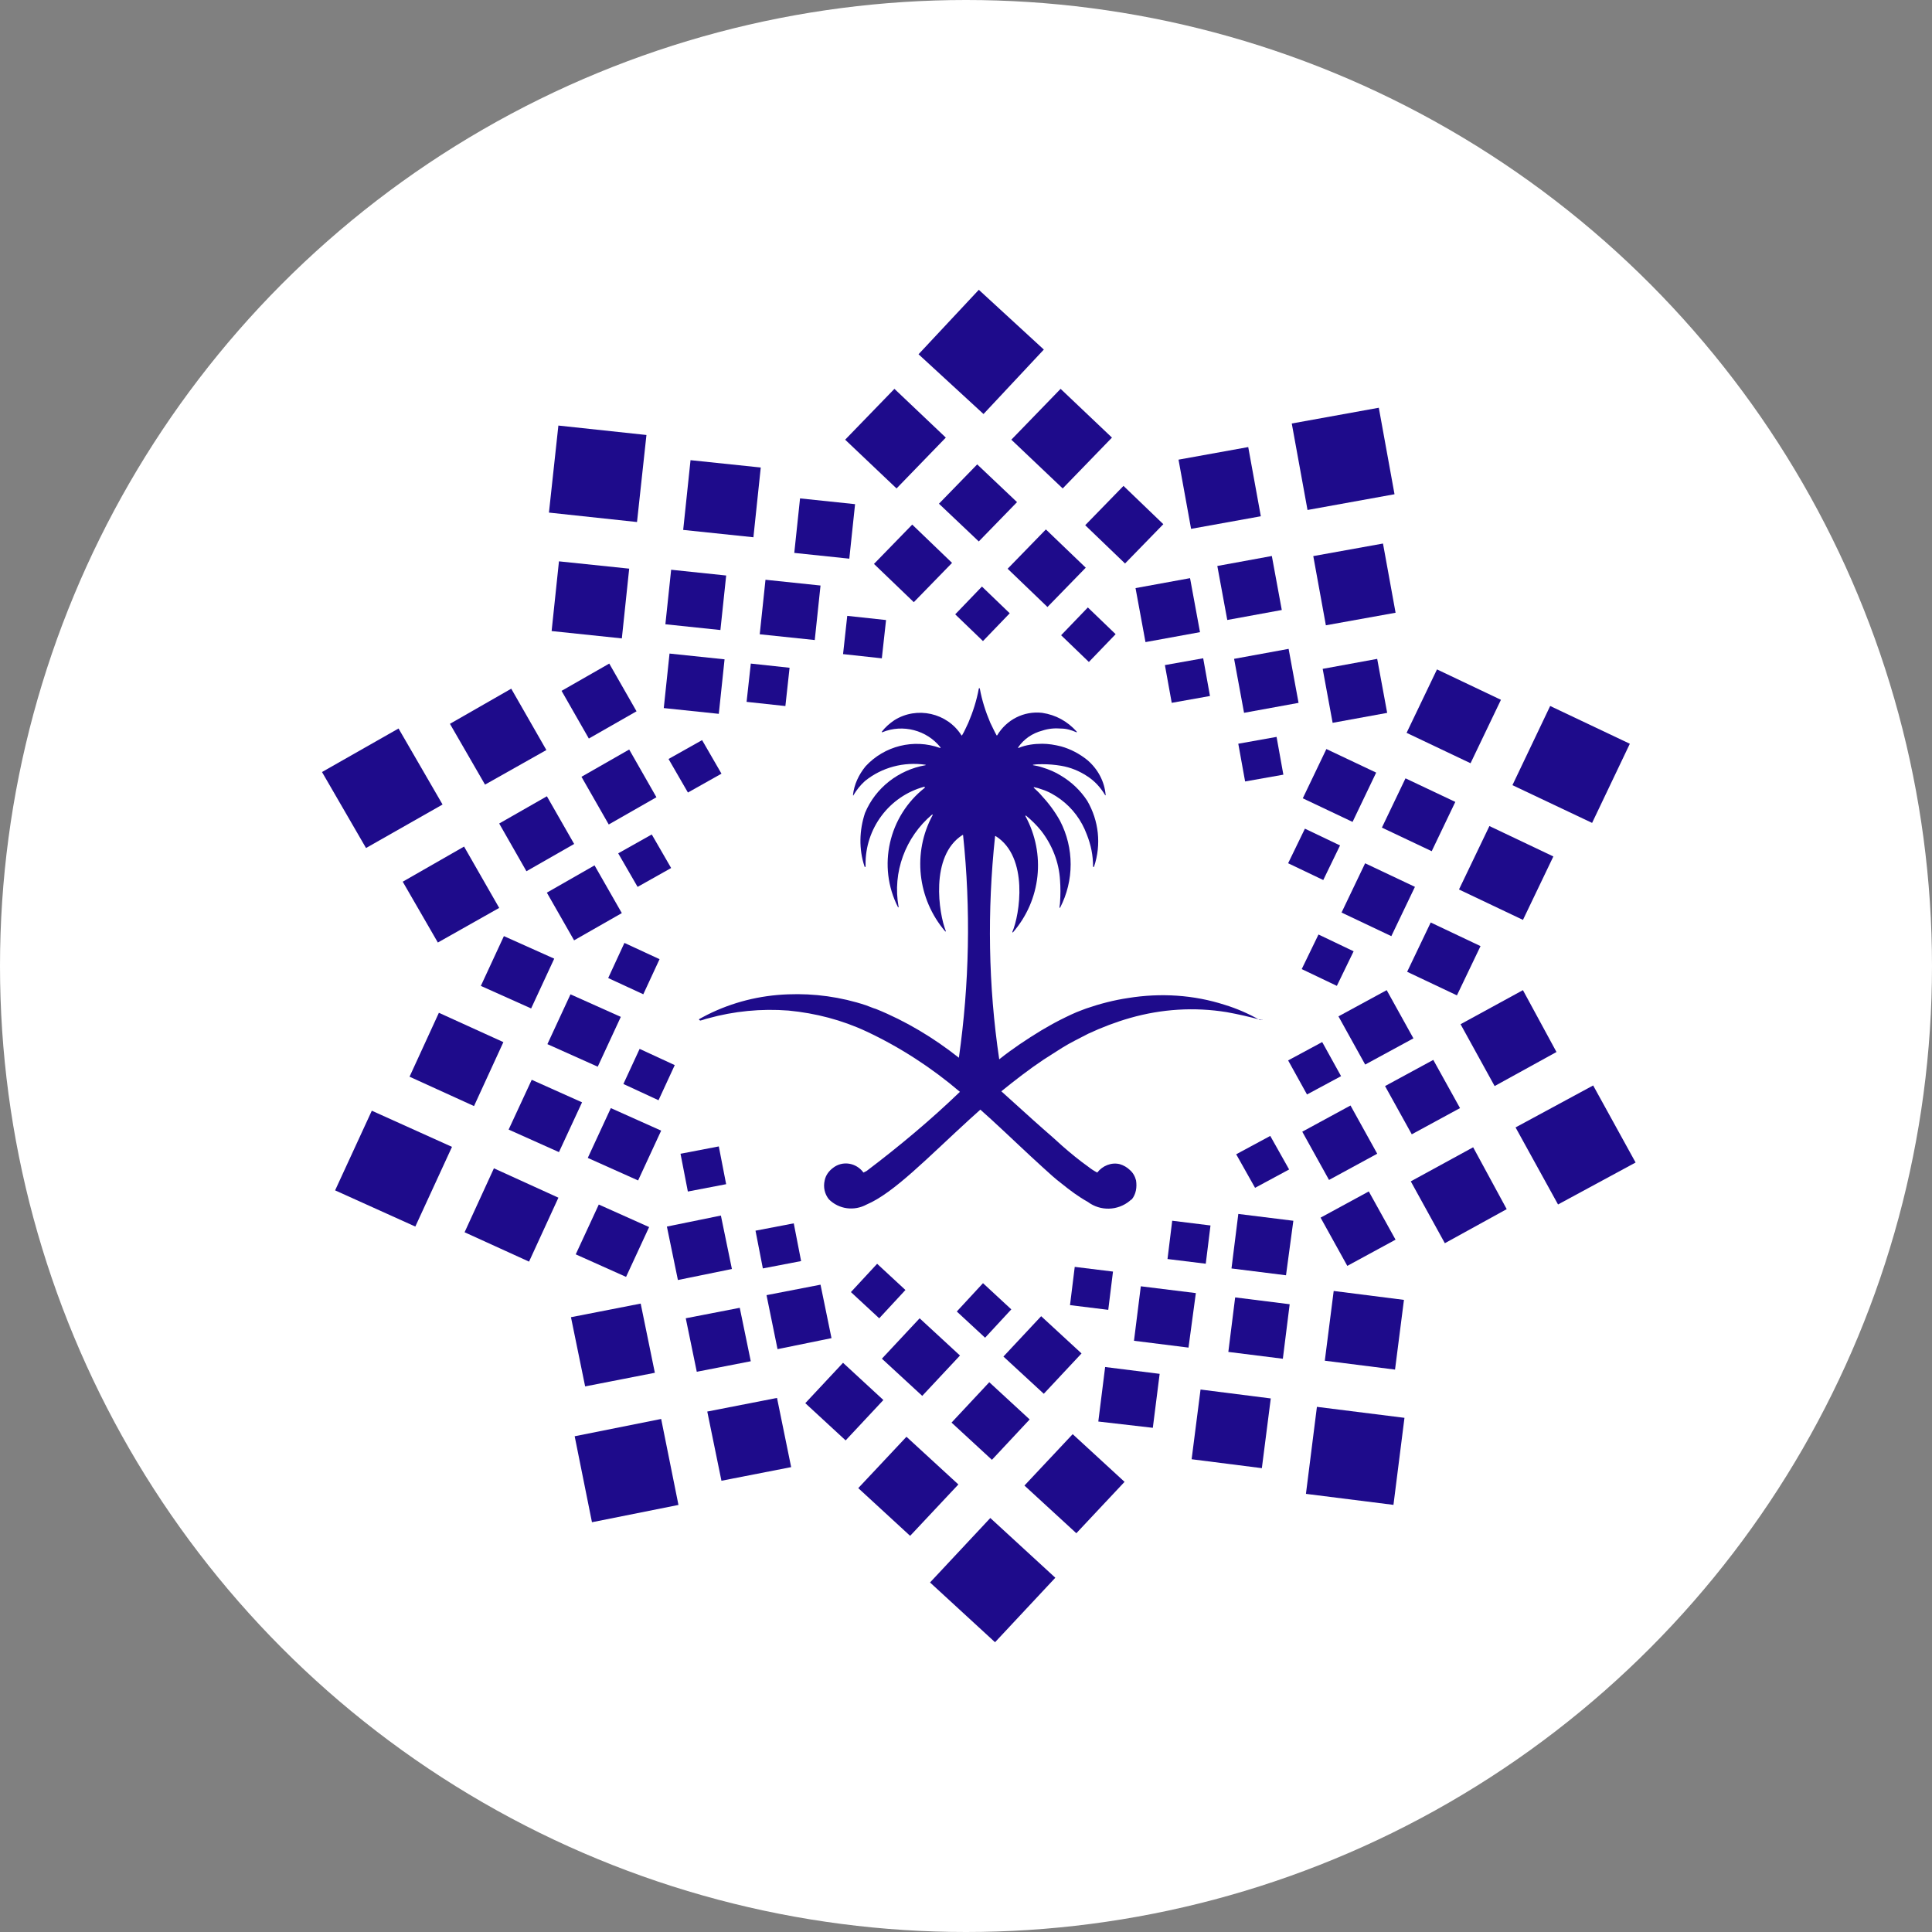 <svg width="60" height="60" viewBox="0 0 60 60" fill="none" xmlns="http://www.w3.org/2000/svg">
<rect x="0" y="0" width="60" height="60" fill="#808080" stroke="none"/>
<circle cx="30" cy="30" r="30" fill="white"/>
<path d="M27.777 12.076L29.373 13.59L27.843 15.169L26.247 13.655L27.777 12.076Z" fill="#1E0B8B"/>
<path d="M31.408 13.655L33.003 15.169L34.533 13.59L32.938 12.076L31.408 13.655Z" fill="#1E0B8B"/>
<path d="M29.16 15.643L30.397 16.815L31.585 15.594L30.348 14.422L29.16 15.643Z" fill="#1E0B8B"/>
<path d="M33.702 16.311L34.939 17.5L36.128 16.279L34.891 15.09L33.702 16.311Z" fill="#1E0B8B"/>
<path d="M27.142 17.513L28.379 18.701L29.567 17.481L28.33 16.292L27.142 17.513Z" fill="#1E0B8B"/>
<path d="M31.293 17.663L32.53 18.851L33.719 17.63L32.481 16.442L31.293 17.663Z" fill="#1E0B8B"/>
<path d="M29.665 19.079L30.527 19.909L31.358 19.046L30.495 18.216L29.665 19.079Z" fill="#1E0B8B"/>
<path d="M32.954 19.728L33.816 20.558L34.647 19.695L33.784 18.865L32.954 19.728Z" fill="#1E0B8B"/>
<path d="M40.117 13.152L40.606 15.838L43.308 15.349L42.82 12.663L40.117 13.152Z" fill="#1E0B8B"/>
<path d="M36.6 14.275L36.99 16.424L39.156 16.033L38.765 13.884L36.6 14.275Z" fill="#1E0B8B"/>
<path d="M40.785 17.27L41.176 19.419L43.341 19.029L42.95 16.88L40.785 17.27Z" fill="#1E0B8B"/>
<path d="M37.805 17.577L38.114 19.254L39.807 18.944L39.498 17.267L37.805 17.577Z" fill="#1E0B8B"/>
<path d="M41.077 20.772L41.386 22.448L43.08 22.139L42.77 20.462L41.077 20.772Z" fill="#1E0B8B"/>
<path d="M35.265 18.264L35.574 19.941L37.267 19.632L36.958 17.955L35.265 18.264Z" fill="#1E0B8B"/>
<path d="M38.326 20.461L38.635 22.137L40.328 21.828L40.019 20.151L38.326 20.461Z" fill="#1E0B8B"/>
<path d="M36.177 20.655L36.389 21.827L37.577 21.615L37.366 20.443L36.177 20.655Z" fill="#1E0B8B"/>
<path d="M38.456 23.097L38.668 24.269L39.856 24.058L39.645 22.885L38.456 23.097Z" fill="#1E0B8B"/>
<path d="M48.142 21.925L46.97 24.384L49.444 25.556L50.616 23.098L48.142 21.925Z" fill="#1E0B8B"/>
<path d="M44.627 20.789L43.683 22.759L45.669 23.703L46.613 21.733L44.627 20.789Z" fill="#1E0B8B"/>
<path d="M46.255 25.654L45.31 27.624L47.297 28.568L48.241 26.598L46.255 25.654Z" fill="#1E0B8B"/>
<path d="M43.649 24.172L42.916 25.702L44.463 26.435L45.196 24.904L43.649 24.172Z" fill="#1E0B8B"/>
<path d="M44.432 28.649L43.7 30.18L45.246 30.912L45.979 29.382L44.432 28.649Z" fill="#1E0B8B"/>
<path d="M41.192 23.262L40.459 24.792L42.005 25.525L42.738 23.994L41.192 23.262Z" fill="#1E0B8B"/>
<path d="M42.395 26.81L41.663 28.34L43.209 29.073L43.942 27.542L42.395 26.81Z" fill="#1E0B8B"/>
<path d="M40.525 25.735L40.004 26.809L41.095 27.33L41.616 26.256L40.525 25.735Z" fill="#1E0B8B"/>
<path d="M40.947 29.022L40.426 30.096L41.517 30.617L42.038 29.543L40.947 29.022Z" fill="#1E0B8B"/>
<path d="M49.477 33.71L47.067 35.013L48.386 37.406L50.795 36.103L49.477 33.71Z" fill="#1E0B8B"/>
<path d="M47.296 30.75L45.359 31.808L46.417 33.729L48.338 32.671L47.296 30.75Z" fill="#1E0B8B"/>
<path d="M45.75 35.63L43.813 36.688L44.871 38.609L46.792 37.551L45.75 35.63Z" fill="#1E0B8B"/>
<path d="M44.512 32.916L43.014 33.729L43.844 35.227L45.342 34.413L44.512 32.916Z" fill="#1E0B8B"/>
<path d="M42.509 37.001L41.012 37.815L41.842 39.313L43.34 38.499L42.509 37.001Z" fill="#1E0B8B"/>
<path d="M43.065 30.75L41.567 31.564L42.397 33.061L43.895 32.247L43.065 30.75Z" fill="#1E0B8B"/>
<path d="M41.941 34.332L40.443 35.146L41.274 36.644L42.771 35.83L41.941 34.332Z" fill="#1E0B8B"/>
<path d="M41.062 32.362L40.004 32.932L40.59 33.99L41.648 33.421L41.062 32.362Z" fill="#1E0B8B"/>
<path d="M39.449 35.277L38.391 35.847L38.977 36.889L40.035 36.319L39.449 35.277Z" fill="#1E0B8B"/>
<path d="M43.617 44.032L40.898 43.691L40.557 46.393L43.275 46.735L43.617 44.032Z" fill="#1E0B8B"/>
<path d="M43.601 40.369L41.419 40.092L41.143 42.258L43.324 42.534L43.601 40.369Z" fill="#1E0B8B"/>
<path d="M39.465 43.43L37.284 43.153L37.007 45.318L39.188 45.595L39.465 43.43Z" fill="#1E0B8B"/>
<path d="M40.052 40.504L38.359 40.292L38.147 41.985L39.84 42.197L40.052 40.504Z" fill="#1E0B8B"/>
<path d="M36.014 42.666L34.321 42.454L34.109 44.147L35.802 44.342L36.014 42.666Z" fill="#1E0B8B"/>
<path d="M40.166 37.912L38.457 37.7L38.245 39.393L39.938 39.605L40.166 37.912Z" fill="#1E0B8B"/>
<path d="M37.138 40.158L35.429 39.947L35.217 41.639L36.91 41.851L37.138 40.158Z" fill="#1E0B8B"/>
<path d="M37.593 38.058L36.404 37.911L36.258 39.1L37.446 39.246L37.593 38.058Z" fill="#1E0B8B"/>
<path d="M34.565 39.49L33.377 39.344L33.23 40.532L34.418 40.678L34.565 39.49Z" fill="#1E0B8B"/>
<path d="M32.774 48.998L30.755 47.143L28.883 49.145L30.902 51.001L32.774 48.998Z" fill="#1E0B8B"/>
<path d="M32.417 10.856L30.398 9L28.526 11.002L30.544 12.858L32.417 10.856Z" fill="#1E0B8B"/>
<path d="M34.924 46.02L33.313 44.539L31.815 46.135L33.427 47.616L34.924 46.02Z" fill="#1E0B8B"/>
<path d="M29.763 46.101L28.151 44.62L26.654 46.215L28.265 47.697L29.763 46.101Z" fill="#1E0B8B"/>
<path d="M31.977 44.082L30.723 42.926L29.551 44.18L30.805 45.336L31.977 44.082Z" fill="#1E0B8B"/>
<path d="M27.434 43.479L26.181 42.323L25.009 43.577L26.262 44.733L27.434 43.479Z" fill="#1E0B8B"/>
<path d="M33.588 42.032L32.334 40.876L31.162 42.129L32.416 43.285L33.588 42.032Z" fill="#1E0B8B"/>
<path d="M29.813 42.097L28.56 40.941L27.388 42.195L28.641 43.35L29.813 42.097Z" fill="#1E0B8B"/>
<path d="M31.407 40.664L30.528 39.85L29.714 40.73L30.593 41.544L31.407 40.664Z" fill="#1E0B8B"/>
<path d="M28.119 40.062L27.24 39.248L26.426 40.127L27.305 40.941L28.119 40.062Z" fill="#1E0B8B"/>
<path d="M21.07 46.737L20.533 44.067L17.847 44.604L18.384 47.274L21.07 46.737Z" fill="#1E0B8B"/>
<path d="M24.57 45.563L24.131 43.414L21.965 43.837L22.405 45.986L24.57 45.563Z" fill="#1E0B8B"/>
<path d="M20.337 42.633L19.897 40.484L17.732 40.907L18.172 43.056L20.337 42.633Z" fill="#1E0B8B"/>
<path d="M23.316 42.275L22.974 40.615L21.297 40.94L21.639 42.601L23.316 42.275Z" fill="#1E0B8B"/>
<path d="M25.823 41.557L25.482 39.897L23.805 40.222L24.147 41.899L25.823 41.557Z" fill="#1E0B8B"/>
<path d="M22.73 39.41L22.388 37.75L20.711 38.092L21.053 39.752L22.73 39.41Z" fill="#1E0B8B"/>
<path d="M24.879 39.164L24.651 37.992L23.463 38.22L23.691 39.392L24.879 39.164Z" fill="#1E0B8B"/>
<path d="M22.551 36.776L22.323 35.603L21.134 35.831L21.362 37.004L22.551 36.776Z" fill="#1E0B8B"/>
<path d="M12.898 38.092L14.037 35.617L11.547 34.494L10.407 36.968L12.898 38.092Z" fill="#1E0B8B"/>
<path d="M16.43 39.181L17.342 37.195L15.339 36.283L14.428 38.269L16.43 39.181Z" fill="#1E0B8B"/>
<path d="M14.721 34.35L15.633 32.364L13.63 31.453L12.719 33.438L14.721 34.35Z" fill="#1E0B8B"/>
<path d="M17.359 35.78L18.076 34.234L16.513 33.534L15.796 35.08L17.359 35.78Z" fill="#1E0B8B"/>
<path d="M19.443 39.655L20.159 38.108L18.596 37.408L17.88 38.955L19.443 39.655Z" fill="#1E0B8B"/>
<path d="M16.495 31.318L17.212 29.772L15.649 29.072L14.933 30.618L16.495 31.318Z" fill="#1E0B8B"/>
<path d="M19.817 36.66L20.533 35.113L18.97 34.413L18.254 35.96L19.817 36.66Z" fill="#1E0B8B"/>
<path d="M18.563 33.127L19.28 31.58L17.717 30.88L17 32.427L18.563 33.127Z" fill="#1E0B8B"/>
<path d="M20.451 34.169L20.955 33.078L19.864 32.574L19.36 33.664L20.451 34.169Z" fill="#1E0B8B"/>
<path d="M19.978 30.878L20.483 29.788L19.392 29.283L18.888 30.374L19.978 30.878Z" fill="#1E0B8B"/>
<path d="M11.367 26.336L13.744 24.985L12.377 22.624L10 23.976L11.367 26.336Z" fill="#1E0B8B"/>
<path d="M13.598 29.271L15.503 28.196L14.412 26.291L12.507 27.382L13.598 29.271Z" fill="#1E0B8B"/>
<path d="M15.063 24.367L16.968 23.293L15.877 21.388L13.973 22.479L15.063 24.367Z" fill="#1E0B8B"/>
<path d="M16.349 27.057L17.831 26.21L16.984 24.729L15.503 25.575L16.349 27.057Z" fill="#1E0B8B"/>
<path d="M18.287 22.936L19.768 22.09L18.921 20.608L17.44 21.455L18.287 22.936Z" fill="#1E0B8B"/>
<path d="M17.829 29.203L19.311 28.357L18.464 26.875L16.983 27.722L17.829 29.203Z" fill="#1E0B8B"/>
<path d="M18.905 25.605L20.386 24.759L19.54 23.277L18.058 24.124L18.905 25.605Z" fill="#1E0B8B"/>
<path d="M19.801 27.543L20.843 26.957L20.241 25.915L19.199 26.501L19.801 27.543Z" fill="#1E0B8B"/>
<path d="M21.364 24.613L22.406 24.027L21.804 22.985L20.762 23.571L21.364 24.613Z" fill="#1E0B8B"/>
<path d="M17.048 15.919L19.783 16.212L20.076 13.509L17.341 13.216L17.048 15.919Z" fill="#1E0B8B"/>
<path d="M17.131 19.598L19.312 19.826L19.54 17.66L17.359 17.433L17.131 19.598Z" fill="#1E0B8B"/>
<path d="M21.217 16.457L23.398 16.685L23.626 14.519L21.445 14.291L21.217 16.457Z" fill="#1E0B8B"/>
<path d="M20.664 19.387L22.373 19.566L22.552 17.873L20.843 17.694L20.664 19.387Z" fill="#1E0B8B"/>
<path d="M24.667 17.171L26.376 17.35L26.555 15.657L24.846 15.478L24.667 17.171Z" fill="#1E0B8B"/>
<path d="M20.614 21.99L22.323 22.169L22.502 20.476L20.793 20.297L20.614 21.99Z" fill="#1E0B8B"/>
<path d="M23.594 19.698L25.303 19.877L25.482 18.184L23.773 18.005L23.594 19.698Z" fill="#1E0B8B"/>
<path d="M23.186 21.797L24.391 21.927L24.521 20.738L23.317 20.608L23.186 21.797Z" fill="#1E0B8B"/>
<path d="M26.182 20.314L27.386 20.445L27.517 19.256L26.312 19.126L26.182 20.314Z" fill="#1E0B8B"/>
<path d="M39.123 31.677C38.781 31.482 38.407 31.319 38.032 31.205C37.072 30.896 36.046 30.831 35.037 30.994C34.597 31.059 34.158 31.173 33.734 31.319L33.604 31.368C33.376 31.449 33.148 31.563 32.92 31.677C32.725 31.775 32.53 31.889 32.334 32.003C31.879 32.28 31.439 32.573 31.032 32.898C30.69 30.603 30.658 28.275 30.902 25.98C30.902 25.98 30.902 25.963 30.918 25.963C31.96 26.614 31.667 28.421 31.439 28.942C31.439 28.959 31.455 28.959 31.455 28.959C32.334 27.949 32.481 26.517 31.846 25.345C31.846 25.328 31.846 25.328 31.862 25.328C32.041 25.475 32.188 25.621 32.334 25.8C32.676 26.24 32.888 26.777 32.92 27.331C32.937 27.559 32.937 27.787 32.92 28.031C32.92 28.08 32.904 28.128 32.904 28.177C32.904 28.194 32.904 28.194 32.92 28.194C33.36 27.347 33.36 26.338 32.92 25.491C32.758 25.198 32.562 24.938 32.334 24.693C32.269 24.612 32.188 24.547 32.106 24.465C32.106 24.465 32.106 24.465 32.106 24.449C32.106 24.433 32.106 24.449 32.123 24.449C32.204 24.465 32.269 24.482 32.351 24.514C32.562 24.579 32.758 24.693 32.937 24.824C33.311 25.1 33.588 25.475 33.751 25.914C33.881 26.24 33.946 26.566 33.946 26.907C33.946 26.907 33.946 26.924 33.962 26.924C33.979 26.924 33.979 26.924 33.979 26.907C34.206 26.224 34.125 25.491 33.767 24.872C33.555 24.547 33.279 24.287 32.953 24.091C32.774 23.977 32.579 23.896 32.367 23.831C32.269 23.798 32.188 23.782 32.09 23.765C32.074 23.765 32.074 23.749 32.09 23.749C32.188 23.733 32.286 23.733 32.367 23.733C32.562 23.733 32.758 23.749 32.953 23.782C33.246 23.831 33.523 23.945 33.767 24.107C33.995 24.254 34.174 24.449 34.321 24.693C34.321 24.71 34.337 24.693 34.337 24.693C34.304 24.27 34.093 23.88 33.767 23.603C33.523 23.407 33.246 23.261 32.953 23.18C32.758 23.131 32.562 23.098 32.367 23.098C32.123 23.098 31.862 23.131 31.634 23.228C31.618 23.228 31.618 23.228 31.618 23.212C31.797 22.951 32.058 22.773 32.367 22.691C32.562 22.626 32.758 22.61 32.953 22.626C33.116 22.626 33.279 22.675 33.425 22.74H33.441V22.724C33.295 22.561 33.132 22.431 32.953 22.333C32.774 22.235 32.579 22.17 32.367 22.138C31.797 22.073 31.26 22.349 30.967 22.838H30.951C30.886 22.724 30.82 22.577 30.755 22.447C30.609 22.105 30.495 21.747 30.43 21.389C30.43 21.389 30.43 21.372 30.413 21.372C30.413 21.372 30.397 21.372 30.397 21.389C30.332 21.747 30.218 22.105 30.072 22.447C30.006 22.577 29.958 22.707 29.876 22.838H29.86C29.42 22.138 28.476 21.926 27.776 22.366C27.63 22.463 27.483 22.593 27.386 22.724V22.74H27.402C28.037 22.479 28.785 22.675 29.209 23.212V23.228H29.192C28.378 22.935 27.467 23.163 26.881 23.798C26.669 24.058 26.523 24.368 26.49 24.693C26.49 24.71 26.506 24.71 26.506 24.693C26.604 24.531 26.718 24.384 26.864 24.254C27.386 23.831 28.069 23.652 28.737 23.749C28.753 23.749 28.753 23.765 28.737 23.765C27.906 23.912 27.19 24.465 26.864 25.247C26.685 25.784 26.669 26.37 26.848 26.907C26.848 26.907 26.848 26.924 26.864 26.924C26.881 26.924 26.881 26.924 26.881 26.907C26.881 26.891 26.881 26.875 26.881 26.859C26.864 25.735 27.613 24.726 28.704 24.433C28.704 24.433 28.72 24.433 28.72 24.449C28.72 24.449 28.72 24.449 28.72 24.465C27.597 25.345 27.239 26.907 27.89 28.177C27.89 28.177 27.89 28.177 27.906 28.177C27.906 28.177 27.906 28.177 27.906 28.161C27.711 27.087 28.118 25.996 28.948 25.296C28.965 25.296 28.965 25.296 28.965 25.312C28.33 26.484 28.492 27.917 29.355 28.926C29.355 28.942 29.372 28.926 29.372 28.91C29.16 28.389 28.867 26.582 29.892 25.931H29.909C30.153 28.242 30.104 30.554 29.779 32.849C28.997 32.231 28.134 31.71 27.206 31.335C27.092 31.303 26.995 31.254 26.897 31.221C26.116 30.961 25.285 30.847 24.471 30.88C23.592 30.912 22.746 31.124 21.964 31.515C21.867 31.563 21.785 31.612 21.72 31.645C21.704 31.661 21.704 31.661 21.72 31.677C21.72 31.677 21.736 31.694 21.753 31.694C21.834 31.677 21.899 31.645 21.981 31.628C22.795 31.401 23.641 31.319 24.488 31.384C25.334 31.466 26.148 31.677 26.913 32.035C27.955 32.524 28.932 33.159 29.811 33.908C28.899 34.787 27.923 35.601 26.913 36.366C26.881 36.382 26.848 36.398 26.816 36.415C26.588 36.105 26.165 36.04 25.872 36.268C25.741 36.366 25.644 36.496 25.611 36.659C25.562 36.87 25.611 37.082 25.741 37.245C26.05 37.554 26.523 37.619 26.913 37.408C27.76 37.05 28.818 35.943 30.12 34.754C30.234 34.656 30.332 34.559 30.446 34.461C30.56 34.559 30.658 34.656 30.772 34.754C31.358 35.291 31.895 35.812 32.383 36.252C32.579 36.431 32.774 36.61 32.969 36.757C33.23 36.968 33.49 37.163 33.783 37.326C34.174 37.619 34.711 37.603 35.086 37.294C35.102 37.277 35.118 37.261 35.151 37.245C35.281 37.082 35.313 36.87 35.281 36.659C35.248 36.529 35.183 36.415 35.086 36.333C35.004 36.252 34.89 36.187 34.776 36.154C34.516 36.089 34.239 36.203 34.076 36.415C33.979 36.366 33.881 36.301 33.8 36.236C33.523 36.04 33.246 35.812 32.986 35.584C32.806 35.422 32.611 35.242 32.4 35.063C31.992 34.705 31.553 34.298 31.097 33.891C31.52 33.549 31.96 33.208 32.4 32.914C32.595 32.784 32.79 32.67 32.986 32.54C33.246 32.377 33.523 32.247 33.8 32.101C34.223 31.905 34.646 31.742 35.102 31.612C36.079 31.335 37.088 31.27 38.097 31.433C38.456 31.498 38.814 31.58 39.172 31.677C39.188 31.677 39.204 31.677 39.204 31.661C39.139 31.694 39.139 31.677 39.123 31.677Z" fill="#1E0B8B"/>
</svg>

